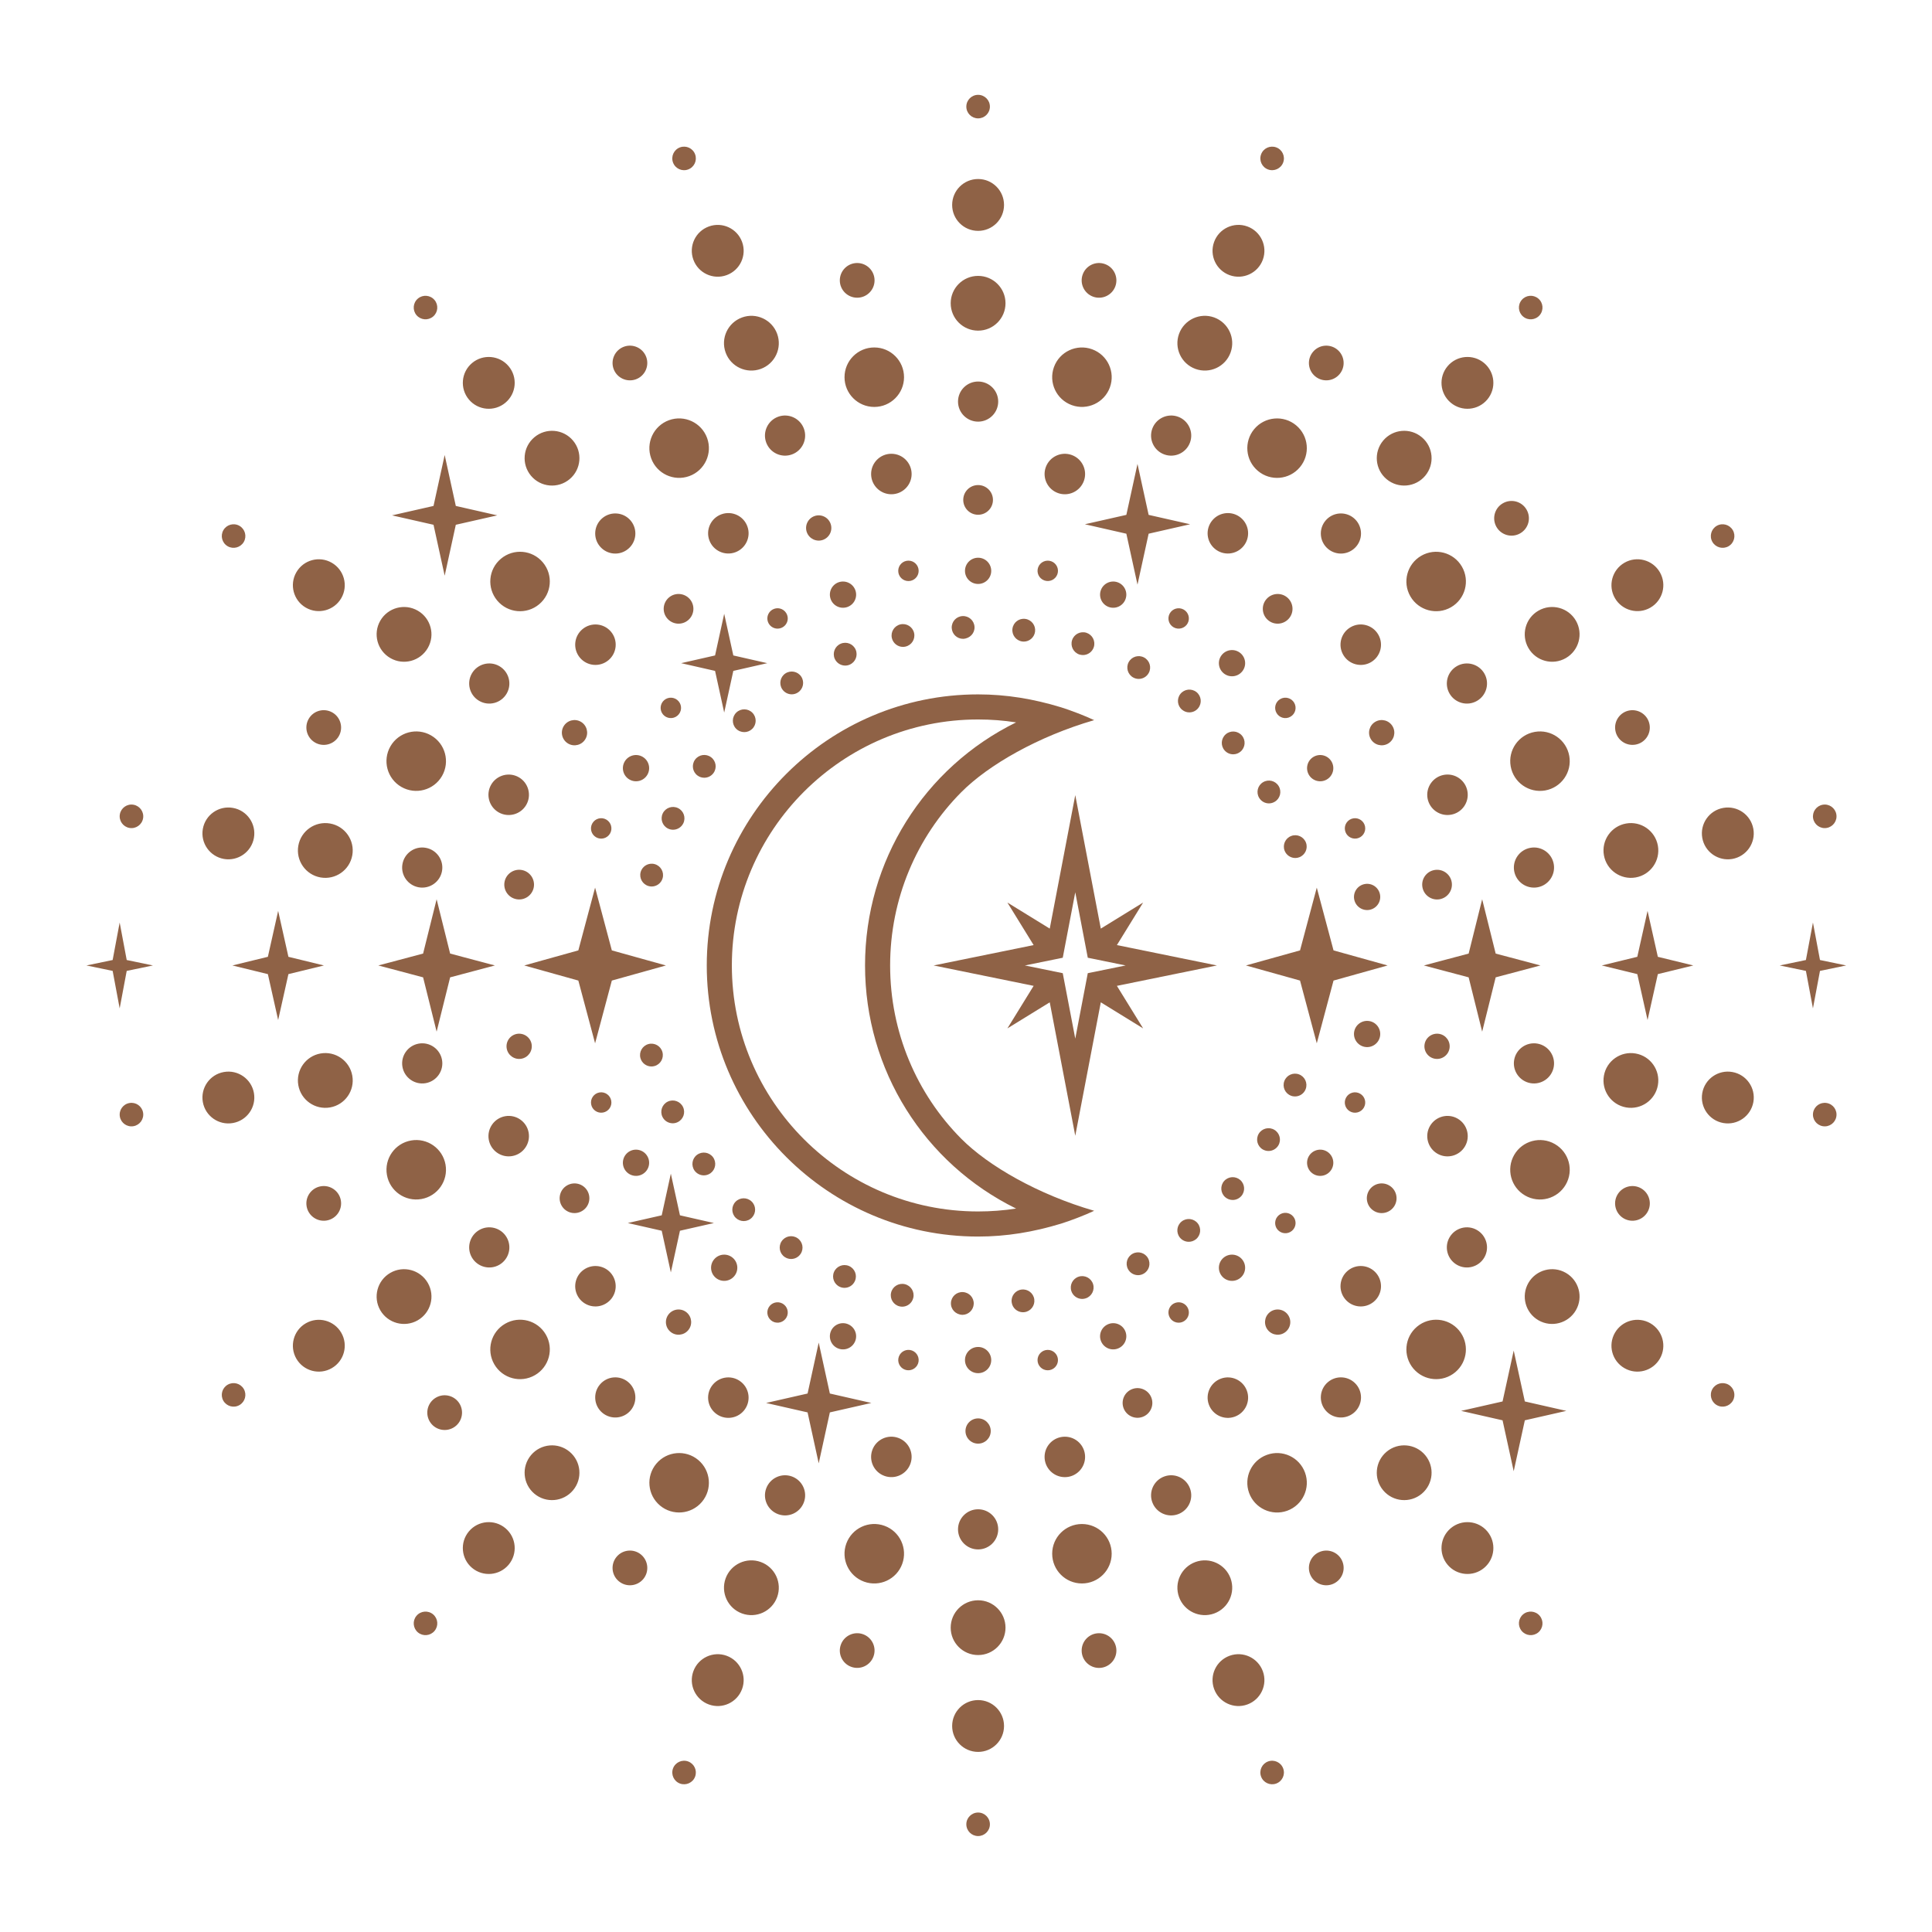 <svg xmlns="http://www.w3.org/2000/svg" xmlns:xlink="http://www.w3.org/1999/xlink" width="800" viewBox="0 0 600 600" height="800" preserveAspectRatio="xMidYMid meet"><defs><clipPath id="215fa50b3a"><path d="M 26.719 29.453 L 573.469 29.453 L 573.469 570.203 L 26.719 570.203 Z M 26.719 29.453 " clip-rule="nonzero"></path></clipPath></defs><g clip-path="url(#215fa50b3a)"><path fill="#8f6246" d="M 34.984 298.141 L 26.844 299.832 L 34.984 301.52 L 37.164 313.168 L 39.352 301.52 L 47.492 299.832 L 39.352 298.141 L 37.164 286.5 Z M 83.191 297.145 L 72.172 299.832 L 83.191 302.523 L 86.383 316.781 L 89.57 302.523 L 100.598 299.832 L 89.57 297.145 L 86.383 282.883 Z M 131.398 296.141 L 117.492 299.832 L 131.398 303.523 L 135.598 320.391 L 139.793 303.523 L 153.695 299.832 L 139.793 296.141 L 135.598 279.273 Z M 179.609 295.152 L 162.812 299.832 L 179.609 304.523 L 184.812 324.008 L 190.012 304.523 L 206.809 299.832 L 190.012 295.152 L 184.812 275.656 Z M 563.027 286.5 L 560.84 298.141 L 552.707 299.832 L 560.84 301.52 L 563.027 313.168 L 565.211 301.52 L 573.348 299.832 L 565.211 298.141 Z M 511.664 282.883 L 508.477 297.145 L 497.449 299.832 L 508.477 302.523 L 511.664 316.781 L 514.855 302.523 L 525.875 299.832 L 514.855 297.145 Z M 460.301 279.273 L 456.102 296.141 L 442.191 299.832 L 456.102 303.523 L 460.301 320.391 L 464.496 303.523 L 478.398 299.832 L 464.496 296.141 Z M 408.938 275.656 L 403.738 295.152 L 386.938 299.832 L 403.738 304.523 L 408.938 324.008 L 414.141 304.523 L 430.93 299.832 L 414.141 295.152 Z M 299.098 198.395 C 301.211 198.312 302.727 196.652 302.648 194.719 C 302.559 192.754 300.91 191.242 298.953 191.328 C 296.996 191.41 295.484 193.059 295.566 195.02 C 295.652 196.914 297.215 198.395 299.098 198.395 Z M 317.945 199.254 C 319.688 199.254 321.207 197.961 321.445 196.176 C 321.707 194.25 320.352 192.465 318.414 192.203 C 316.473 191.93 314.688 193.297 314.426 195.238 C 314.164 197.164 315.523 198.949 317.465 199.219 C 317.629 199.238 317.785 199.254 317.945 199.254 Z M 280.418 200.898 C 280.68 200.898 280.945 200.867 281.207 200.805 C 283.113 200.379 284.309 198.488 283.879 196.574 C 283.445 194.664 281.551 193.477 279.645 193.902 C 277.738 194.344 276.539 196.227 276.973 198.148 C 277.348 199.781 278.809 200.898 280.418 200.898 Z M 336.316 203.434 C 337.812 203.434 339.195 202.48 339.684 200.992 C 340.293 199.125 339.27 197.137 337.418 196.52 C 335.555 195.926 333.559 196.934 332.949 198.793 C 332.34 200.66 333.359 202.648 335.219 203.266 C 335.586 203.367 335.957 203.434 336.316 203.434 Z M 262.488 206.703 C 262.945 206.703 263.426 206.613 263.875 206.414 C 265.676 205.648 266.508 203.566 265.738 201.766 C 264.977 199.969 262.895 199.137 261.094 199.91 C 259.293 200.668 258.457 202.754 259.219 204.559 C 259.805 205.891 261.109 206.703 262.488 206.703 Z M 353.641 210.844 C 354.898 210.844 356.113 210.176 356.758 208.984 C 357.691 207.27 357.043 205.121 355.32 204.195 C 353.598 203.266 351.453 203.902 350.523 205.629 C 349.598 207.34 350.234 209.488 351.953 210.414 C 352.492 210.707 353.066 210.844 353.641 210.844 Z M 245.879 215.629 C 246.551 215.629 247.234 215.441 247.828 215.035 C 249.461 213.961 249.91 211.773 248.836 210.133 C 247.758 208.508 245.566 208.062 243.926 209.133 C 242.293 210.207 241.844 212.406 242.926 214.043 C 243.609 215.066 244.734 215.629 245.879 215.629 Z M 369.355 221.238 C 370.395 221.238 371.434 220.781 372.121 219.902 C 373.348 218.379 373.102 216.16 371.574 214.93 C 370.039 213.723 367.816 213.961 366.59 215.496 C 365.375 217.016 365.621 219.246 367.156 220.453 C 367.805 220.988 368.574 221.238 369.355 221.238 Z M 231.141 227.367 C 232.016 227.367 232.898 227.043 233.582 226.387 C 235 225.043 235.051 222.793 233.695 221.383 C 232.348 219.977 230.105 219.922 228.691 221.27 C 227.277 222.625 227.219 224.855 228.57 226.273 C 229.266 227.004 230.207 227.367 231.141 227.367 Z M 382.984 234.258 C 383.809 234.258 384.641 233.965 385.305 233.383 C 386.781 232.102 386.938 229.859 385.652 228.391 C 384.359 226.918 382.117 226.762 380.648 228.055 C 379.18 229.348 379.023 231.578 380.316 233.047 C 381.02 233.852 381.992 234.258 382.984 234.258 Z M 218.711 241.535 C 219.801 241.535 220.887 241.035 221.578 240.074 C 222.727 238.5 222.383 236.293 220.801 235.145 C 219.223 233.984 217.004 234.332 215.855 235.914 C 214.703 237.492 215.047 239.711 216.629 240.855 C 217.258 241.316 217.988 241.535 218.711 241.535 Z M 394.07 249.5 C 394.699 249.5 395.32 249.332 395.891 248.988 C 397.574 247.988 398.113 245.809 397.113 244.141 C 396.105 242.453 393.93 241.91 392.25 242.922 C 390.574 243.922 390.027 246.09 391.035 247.77 C 391.695 248.875 392.867 249.5 394.07 249.5 Z M 209.02 257.684 C 210.328 257.684 211.598 256.941 212.207 255.691 C 213.059 253.922 212.324 251.805 210.566 250.961 C 208.801 250.105 206.684 250.844 205.832 252.594 C 204.977 254.355 205.711 256.484 207.477 257.328 C 207.973 257.57 208.504 257.684 209.02 257.684 Z M 402.266 266.461 C 402.676 266.461 403.102 266.387 403.5 266.23 C 405.336 265.543 406.266 263.5 405.578 261.688 C 404.887 259.852 402.84 258.926 401.02 259.613 C 399.188 260.289 398.25 262.332 398.938 264.168 C 399.477 265.574 400.824 266.461 402.266 266.461 Z M 202.375 275.312 C 203.934 275.312 205.359 274.281 205.789 272.715 C 206.312 270.828 205.203 268.879 203.316 268.359 C 201.434 267.836 199.484 268.941 198.961 270.828 C 198.445 272.707 199.547 274.656 201.434 275.176 C 201.754 275.27 202.059 275.312 202.375 275.312 Z M 202.312 331.203 C 202.625 331.203 202.934 331.16 203.246 331.074 C 205.129 330.566 206.238 328.617 205.723 326.727 C 205.207 324.84 203.262 323.734 201.375 324.246 C 199.492 324.766 198.375 326.707 198.895 328.605 C 199.328 330.168 200.75 331.203 202.312 331.203 Z M 402.18 340.512 C 403.609 340.512 404.957 339.645 405.492 338.227 C 406.18 336.391 405.258 334.348 403.422 333.66 C 401.594 332.973 399.555 333.891 398.863 335.727 C 398.168 337.551 399.098 339.594 400.926 340.281 C 401.332 340.449 401.758 340.512 402.18 340.512 Z M 208.922 348.848 C 209.426 348.848 209.953 348.738 210.449 348.496 C 212.215 347.652 212.961 345.535 212.109 343.773 C 211.258 342.012 209.141 341.273 207.383 342.113 C 205.617 342.969 204.879 345.078 205.723 346.84 C 206.332 348.109 207.602 348.848 208.922 348.848 Z M 393.945 357.449 C 395.145 357.449 396.328 356.836 396.996 355.73 C 398 354.062 397.453 351.887 395.777 350.883 C 394.105 349.871 391.926 350.414 390.918 352.082 C 389.906 353.762 390.445 355.93 392.125 356.949 C 392.699 357.285 393.324 357.449 393.945 357.449 Z M 218.586 365.02 C 219.305 365.02 220.031 364.801 220.66 364.352 C 222.242 363.195 222.594 360.984 221.449 359.398 C 220.297 357.828 218.078 357.473 216.496 358.621 C 214.91 359.766 214.566 361.977 215.715 363.57 C 216.41 364.508 217.484 365.02 218.586 365.02 Z M 382.832 372.664 C 383.816 372.664 384.789 372.242 385.496 371.453 C 386.781 369.984 386.641 367.75 385.168 366.457 C 383.695 365.176 381.461 365.312 380.16 366.781 C 378.879 368.25 379.023 370.492 380.492 371.785 C 381.164 372.371 381.996 372.664 382.832 372.664 Z M 230.965 379.219 C 231.902 379.219 232.828 378.852 233.523 378.133 C 234.879 376.715 234.836 374.477 233.418 373.129 C 232.012 371.777 229.773 371.816 228.414 373.227 C 227.059 374.645 227.105 376.883 228.52 378.238 C 229.203 378.883 230.09 379.219 230.965 379.219 Z M 369.176 385.648 C 369.949 385.648 370.73 385.398 371.391 384.879 C 372.918 383.66 373.168 381.438 371.953 379.906 C 370.738 378.383 368.504 378.125 366.973 379.344 C 365.441 380.562 365.188 382.781 366.406 384.316 C 367.109 385.191 368.133 385.648 369.176 385.648 Z M 245.688 390.988 C 246.828 390.988 247.953 390.438 248.641 389.402 C 249.719 387.777 249.277 385.586 247.641 384.504 C 246.016 383.418 243.812 383.867 242.738 385.492 C 241.652 387.121 242.102 389.32 243.727 390.395 C 244.328 390.801 245.012 390.988 245.688 390.988 Z M 353.438 396.016 C 354 396.016 354.574 395.879 355.105 395.586 C 356.828 394.668 357.48 392.52 356.551 390.789 C 355.633 389.07 353.477 388.426 351.758 389.352 C 350.035 390.277 349.387 392.418 350.312 394.145 C 350.949 395.336 352.176 396.016 353.438 396.016 Z M 262.262 399.953 C 263.633 399.953 264.938 399.152 265.512 397.805 C 266.297 396.016 265.461 393.941 263.668 393.168 C 261.867 392.395 259.785 393.219 259.012 395.012 C 258.234 396.805 259.062 398.891 260.863 399.66 C 261.316 399.859 261.793 399.953 262.262 399.953 Z M 336.082 403.395 C 336.445 403.395 336.809 403.332 337.168 403.219 C 339.031 402.625 340.051 400.621 339.457 398.766 C 338.855 396.898 336.855 395.879 334.992 396.484 C 333.137 397.086 332.113 399.066 332.711 400.934 C 333.191 402.434 334.59 403.395 336.082 403.395 Z M 280.184 405.805 C 281.801 405.805 283.258 404.688 283.633 403.039 C 284.074 401.141 282.879 399.246 280.973 398.805 C 279.07 398.371 277.168 399.559 276.73 401.465 C 276.297 403.375 277.488 405.273 279.391 405.707 C 279.664 405.762 279.926 405.805 280.184 405.805 Z M 317.695 407.531 C 317.844 407.531 318.004 407.512 318.16 407.5 C 320.102 407.242 321.461 405.457 321.207 403.527 C 320.953 401.59 319.172 400.227 317.23 400.488 C 315.289 400.734 313.922 402.52 314.188 404.457 C 314.418 406.23 315.941 407.531 317.695 407.531 Z M 298.859 408.336 C 300.746 408.336 302.309 406.855 302.402 404.949 C 302.488 402.996 300.977 401.352 299.023 401.27 C 297.066 401.164 295.41 402.676 295.32 404.625 C 295.23 406.586 296.742 408.242 298.859 408.336 Z M 208.336 364.488 L 205.504 377.426 L 194.965 379.824 L 205.504 382.219 L 208.336 395.16 L 211.164 382.219 L 221.711 379.824 L 211.164 377.426 Z M 224.906 190.617 L 222.07 203.555 L 211.531 205.953 L 222.07 208.352 L 224.906 221.289 L 227.738 208.352 L 238.281 205.953 L 227.738 203.555 Z M 470.094 419.426 L 466.633 435.234 L 453.754 438.16 L 466.633 441.09 L 470.094 456.906 L 473.551 441.09 L 486.438 438.16 L 473.551 435.234 Z M 254.258 416.957 L 250.801 432.77 L 237.918 435.703 L 250.801 438.633 L 254.258 454.445 L 257.719 438.633 L 270.602 435.703 L 257.719 432.77 Z M 353.258 144.07 L 349.797 159.898 L 336.918 162.812 L 349.797 165.746 L 353.258 181.562 L 356.719 165.746 L 369.602 162.812 L 356.719 159.898 Z M 138.098 141.309 L 134.633 157.125 L 121.754 160.051 L 134.633 162.973 L 138.098 178.789 L 141.555 162.973 L 154.434 160.051 L 141.555 157.125 Z M 349.543 186.062 C 350.316 183.945 349.223 181.609 347.105 180.84 C 344.996 180.082 342.656 181.164 341.883 183.277 C 341.117 185.395 342.203 187.73 344.32 188.5 C 346.438 189.273 348.777 188.18 349.543 186.062 Z M 369.574 137.41 C 370.754 134.176 369.086 130.594 365.852 129.414 C 362.609 128.246 359.031 129.914 357.848 133.145 C 356.672 136.379 358.34 139.953 361.582 141.129 C 364.816 142.309 368.395 140.641 369.574 137.41 Z M 382.164 109.492 C 383.773 105.07 381.492 100.203 377.078 98.586 C 372.656 96.992 367.773 99.266 366.164 103.672 C 364.559 108.086 366.836 112.961 371.254 114.57 C 375.676 116.172 380.555 113.914 382.164 109.492 Z M 392.188 80.645 C 393.711 76.465 391.555 71.848 387.371 70.324 C 383.191 68.812 378.566 70.961 377.051 75.141 C 375.527 79.32 377.684 83.93 381.859 85.449 C 386.047 86.973 390.664 84.816 392.188 80.645 Z M 398.508 50.453 C 399.203 48.555 398.227 46.453 396.328 45.762 C 394.426 45.074 392.324 46.043 391.637 47.953 C 390.941 49.848 391.922 51.945 393.824 52.633 C 395.719 53.32 397.824 52.34 398.508 50.453 Z M 385.734 208.57 C 387.184 206.848 386.961 204.285 385.234 202.836 C 383.508 201.391 380.934 201.617 379.488 203.34 C 378.043 205.059 378.27 207.621 379.988 209.07 C 381.715 210.52 384.285 210.293 385.734 208.57 Z M 400.324 192.039 C 401.961 190.09 401.707 187.18 399.754 185.539 C 397.801 183.906 394.891 184.168 393.254 186.117 C 391.621 188.066 391.871 190.973 393.824 192.609 C 395.773 194.25 398.684 193.988 400.324 192.039 Z M 421.215 169.684 C 423.43 167.059 423.082 163.129 420.449 160.91 C 417.809 158.699 413.871 159.043 411.656 161.68 C 409.441 164.32 409.781 168.246 412.422 170.457 C 415.062 172.68 419 172.324 421.215 169.684 Z M 442.602 147.762 C 445.621 144.164 445.152 138.797 441.551 135.785 C 437.957 132.762 432.586 133.23 429.562 136.824 C 426.543 140.422 427.012 145.793 430.609 148.805 C 434.211 151.828 439.582 151.359 442.602 147.762 Z M 461.895 124.074 C 464.754 120.664 464.312 115.602 460.902 112.734 C 457.5 109.887 452.414 110.324 449.555 113.734 C 446.695 117.133 447.141 122.211 450.547 125.066 C 453.957 127.922 459.035 127.484 461.895 124.074 Z M 478.176 97.867 C 479.477 96.316 479.277 94.012 477.73 92.719 C 476.176 91.414 473.871 91.613 472.574 93.168 C 471.273 94.707 471.469 97.012 473.02 98.312 C 474.57 99.617 476.879 99.41 478.176 97.867 Z M 328.371 178.367 C 328.973 176.723 328.121 174.898 326.477 174.305 C 324.832 173.711 323.008 174.555 322.406 176.203 C 321.812 177.836 322.656 179.66 324.309 180.254 C 325.949 180.852 327.77 180.008 328.371 178.367 Z M 336.609 149.355 C 337.793 146.105 336.109 142.496 332.848 141.309 C 329.582 140.117 325.977 141.809 324.785 145.062 C 323.598 148.324 325.281 151.934 328.547 153.121 C 331.812 154.309 335.418 152.617 336.609 149.355 Z M 344.688 120.305 C 346.438 115.508 343.961 110.211 339.164 108.469 C 334.371 106.727 329.066 109.191 327.32 113.984 C 325.574 118.777 328.047 124.074 332.848 125.816 C 337.645 127.559 342.945 125.086 344.688 120.305 Z M 346.383 88.914 C 347.398 86.121 345.953 83.02 343.156 82.008 C 340.355 80.988 337.262 82.43 336.246 85.23 C 335.227 88.023 336.668 91.113 339.469 92.137 C 342.266 93.156 345.363 91.707 346.383 88.914 Z M 368.477 194.102 C 369.598 192.754 369.422 190.766 368.086 189.641 C 366.742 188.516 364.738 188.691 363.609 190.023 C 362.488 191.367 362.66 193.371 364 194.488 C 365.34 195.613 367.348 195.434 368.477 194.102 Z M 386.141 169.652 C 388.375 166.996 388.027 163.035 385.367 160.805 C 382.707 158.582 378.742 158.926 376.508 161.586 C 374.27 164.246 374.617 168.203 377.281 170.438 C 379.941 172.668 383.906 172.312 386.141 169.652 Z M 403.684 145.113 C 406.965 141.203 406.457 135.375 402.543 132.102 C 398.637 128.828 392.805 129.34 389.527 133.238 C 386.246 137.148 386.754 142.977 390.664 146.25 C 394.578 149.535 400.406 149.02 403.684 145.113 Z M 416.016 116.195 C 417.934 113.922 417.633 110.523 415.355 108.605 C 413.074 106.699 409.668 106.988 407.762 109.273 C 405.844 111.555 406.141 114.953 408.422 116.859 C 410.703 118.77 414.105 118.477 416.016 116.195 Z M 412.035 242.086 C 413.988 240.961 414.652 238.469 413.527 236.52 C 412.402 234.57 409.906 233.902 407.953 235.031 C 406.008 236.156 405.344 238.648 406.465 240.598 C 407.594 242.547 410.082 243.211 412.035 242.086 Z M 431.062 230.934 C 432.934 229.848 433.578 227.461 432.496 225.586 C 431.414 223.707 429.016 223.062 427.137 224.145 C 425.258 225.23 424.617 227.629 425.699 229.496 C 426.781 231.379 429.184 232.016 431.062 230.934 Z M 458.684 217.672 C 461.672 215.953 462.695 212.137 460.973 209.152 C 459.25 206.184 455.43 205.152 452.449 206.871 C 449.461 208.602 448.441 212.406 450.164 215.391 C 451.891 218.371 455.699 219.391 458.684 217.672 Z M 486.289 204.371 C 490.363 202.023 491.758 196.82 489.41 192.754 C 487.055 188.691 481.855 187.297 477.777 189.648 C 473.707 191.984 472.316 197.195 474.664 201.25 C 477.012 205.328 482.219 206.727 486.289 204.371 Z M 512.535 188.711 C 516.387 186.492 517.707 181.562 515.48 177.711 C 513.262 173.863 508.328 172.539 504.48 174.77 C 500.629 176.992 499.305 181.914 501.531 185.762 C 503.754 189.605 508.68 190.934 512.535 188.711 Z M 536.809 169.645 C 538.555 168.633 539.156 166.391 538.141 164.648 C 537.129 162.898 534.895 162.293 533.145 163.305 C 531.391 164.32 530.797 166.559 531.805 168.301 C 532.816 170.051 535.055 170.645 536.809 169.645 Z M 425.277 282.566 C 427.496 282.172 428.973 280.066 428.582 277.844 C 428.191 275.625 426.082 274.145 423.859 274.543 C 421.645 274.938 420.16 277.043 420.551 279.262 C 420.945 281.473 423.062 282.953 425.277 282.566 Z M 447.086 279.273 C 449.598 278.824 451.277 276.438 450.836 273.926 C 450.395 271.414 448 269.746 445.484 270.191 C 442.977 270.629 441.301 273.02 441.746 275.531 C 442.191 278.035 444.578 279.711 447.086 279.273 Z M 477.473 275.562 C 480.863 274.969 483.125 271.727 482.531 268.348 C 481.934 264.949 478.699 262.688 475.309 263.293 C 471.91 263.887 469.645 267.117 470.238 270.508 C 470.84 273.895 474.078 276.156 477.473 275.562 Z M 507.969 272.5 C 512.598 271.684 515.684 267.273 514.871 262.645 C 514.051 258.016 509.637 254.93 505.012 255.746 C 500.383 256.559 497.289 260.977 498.109 265.598 C 498.922 270.227 503.336 273.312 507.969 272.5 Z M 537.988 266.754 C 542.371 265.973 545.297 261.801 544.52 257.422 C 543.746 253.043 539.574 250.125 535.191 250.898 C 530.809 251.668 527.887 255.84 528.656 260.219 C 529.43 264.594 533.602 267.516 537.988 266.754 Z M 567.32 257.121 C 569.316 256.766 570.645 254.867 570.289 252.879 C 569.938 250.898 568.047 249.562 566.055 249.918 C 564.066 250.27 562.734 252.168 563.082 254.148 C 563.434 256.141 565.332 257.477 567.32 257.121 Z M 400.766 222.582 C 402.289 221.715 402.805 219.777 401.93 218.254 C 401.055 216.742 399.113 216.223 397.594 217.098 C 396.078 217.977 395.559 219.91 396.438 221.426 C 397.309 222.945 399.25 223.469 400.766 222.582 Z M 425.742 205.664 C 428.75 203.922 429.777 200.082 428.039 197.082 C 426.309 194.07 422.457 193.035 419.449 194.777 C 416.445 196.508 415.41 200.355 417.152 203.359 C 418.887 206.359 422.727 207.391 425.742 205.664 Z M 450.625 188.586 C 455.051 186.031 456.566 180.391 454.012 175.973 C 451.461 171.562 445.812 170.051 441.391 172.594 C 436.965 175.148 435.453 180.785 438.004 185.207 C 440.559 189.621 446.211 191.129 450.625 188.586 Z M 472.117 165.629 C 474.703 164.141 475.582 160.844 474.09 158.27 C 472.605 155.691 469.309 154.809 466.723 156.301 C 464.145 157.781 463.266 161.074 464.75 163.66 C 466.238 166.234 469.539 167.121 472.117 165.629 Z M 421.359 260.395 C 423.09 260.09 424.238 258.445 423.938 256.723 C 423.637 254.992 421.984 253.848 420.266 254.148 C 418.539 254.453 417.383 256.098 417.695 257.82 C 417.992 259.539 419.641 260.695 421.359 260.395 Z M 450.625 253.012 C 454.047 252.418 456.328 249.156 455.723 245.734 C 455.125 242.316 451.863 240.031 448.441 240.637 C 445.023 241.242 442.734 244.504 443.336 247.926 C 443.945 251.336 447.203 253.617 450.625 253.012 Z M 479.859 245.484 C 484.887 244.59 488.238 239.805 487.355 234.781 C 486.465 229.754 481.68 226.41 476.652 227.293 C 471.621 228.18 468.266 232.965 469.156 237.988 C 470.043 243.004 474.832 246.363 479.859 245.484 Z M 507.914 231.246 C 510.844 230.734 512.801 227.941 512.281 225.012 C 511.773 222.082 508.969 220.125 506.039 220.633 C 503.102 221.156 501.145 223.949 501.668 226.879 C 502.18 229.805 504.98 231.766 507.914 231.246 Z M 423.859 325.125 C 426.078 325.52 428.191 324.039 428.582 321.828 C 428.973 319.609 427.496 317.492 425.277 317.105 C 423.062 316.719 420.945 318.191 420.551 320.402 C 420.16 322.621 421.645 324.734 423.859 325.125 Z M 445.605 328.801 C 447.742 329.18 449.777 327.75 450.152 325.621 C 450.527 323.484 449.102 321.453 446.973 321.078 C 444.84 320.711 442.801 322.129 442.426 324.258 C 442.047 326.395 443.473 328.426 445.605 328.801 Z M 475.309 336.383 C 478.699 336.977 481.934 334.715 482.531 331.324 C 483.125 327.938 480.863 324.707 477.473 324.102 C 474.078 323.508 470.84 325.77 470.238 329.16 C 469.645 332.547 471.91 335.777 475.309 336.383 Z M 505.012 343.922 C 509.637 344.73 514.059 341.648 514.871 337.02 C 515.684 332.398 512.598 327.988 507.969 327.176 C 503.336 326.352 498.922 329.438 498.109 334.066 C 497.289 338.695 500.383 343.105 505.012 343.922 Z M 535.191 348.766 C 539.574 349.539 543.746 346.621 544.527 342.25 C 545.297 337.863 542.371 333.691 537.988 332.922 C 533.602 332.148 529.426 335.078 528.656 339.445 C 527.887 343.824 530.809 347.996 535.191 348.766 Z M 566.055 349.746 C 568.047 350.102 569.938 348.766 570.289 346.785 C 570.645 344.793 569.316 342.898 567.32 342.555 C 565.332 342.199 563.434 343.523 563.082 345.512 C 562.734 347.504 564.062 349.391 566.055 349.746 Z M 407.953 364.637 C 409.906 365.758 412.402 365.102 413.527 363.145 C 414.652 361.195 413.988 358.711 412.035 357.574 C 410.082 356.461 407.594 357.129 406.465 359.078 C 405.344 361.016 406.008 363.52 407.953 364.637 Z M 426.789 376.121 C 428.992 377.395 431.816 376.633 433.098 374.434 C 434.367 372.223 433.613 369.406 431.402 368.137 C 429.199 366.863 426.375 367.617 425.102 369.816 C 423.828 372.023 424.578 374.852 426.789 376.121 Z M 452.449 392.793 C 455.43 394.512 459.25 393.488 460.973 390.512 C 462.695 387.527 461.664 383.723 458.684 381.992 C 455.699 380.27 451.891 381.293 450.164 384.273 C 448.441 387.258 449.461 391.07 452.449 392.793 Z M 477.777 410.027 C 481.855 412.371 487.055 410.973 489.41 406.906 C 491.758 402.84 490.363 397.641 486.289 395.297 C 482.227 392.949 477.012 394.348 474.664 398.41 C 472.316 402.477 473.707 407.68 477.777 410.027 Z M 504.48 424.891 C 508.328 427.121 513.262 425.797 515.48 421.953 C 517.707 418.105 516.387 413.184 512.535 410.953 C 508.68 408.734 503.754 410.055 501.531 413.902 C 499.305 417.75 500.625 422.672 504.48 424.891 Z M 533.145 436.359 C 534.895 437.371 537.129 436.762 538.141 435.023 C 539.156 433.273 538.555 431.043 536.809 430.031 C 535.055 429.02 532.816 429.613 531.805 431.367 C 530.797 433.117 531.391 435.348 533.145 436.359 Z M 419.227 345.141 C 420.746 346.016 422.68 345.492 423.562 343.98 C 424.434 342.461 423.918 340.523 422.398 339.656 C 420.879 338.777 418.938 339.293 418.066 340.812 C 417.191 342.324 417.707 344.262 419.227 345.141 Z M 446.391 358.285 C 449.395 360.016 453.246 358.984 454.977 355.984 C 456.715 352.98 455.688 349.133 452.676 347.398 C 449.672 345.66 445.828 346.691 444.086 349.695 C 442.352 352.695 443.383 356.543 446.391 358.285 Z M 473.633 371.277 C 478.051 373.828 483.707 372.316 486.258 367.898 C 488.809 363.477 487.297 357.836 482.871 355.293 C 478.453 352.738 472.801 354.25 470.25 358.66 C 467.699 363.082 469.211 368.734 473.633 371.277 Z M 504.277 378.395 C 506.855 379.875 510.152 379 511.648 376.414 C 513.133 373.84 512.25 370.547 509.672 369.055 C 507.094 367.574 503.797 368.449 502.301 371.035 C 500.816 373.609 501.699 376.902 504.277 378.395 Z M 379.488 396.336 C 380.934 398.059 383.508 398.277 385.234 396.836 C 386.961 395.391 387.18 392.82 385.734 391.094 C 384.285 389.371 381.715 389.145 379.988 390.594 C 378.27 392.039 378.043 394.605 379.488 396.336 Z M 393.785 413.109 C 395.18 414.77 397.652 414.988 399.309 413.59 C 400.973 412.203 401.188 409.734 399.789 408.074 C 398.402 406.418 395.93 406.199 394.266 407.586 C 392.609 408.98 392.391 411.453 393.785 413.109 Z M 411.656 437.996 C 413.871 440.633 417.809 440.965 420.449 438.758 C 423.082 436.547 423.43 432.617 421.215 429.98 C 419 427.34 415.062 426.996 412.422 429.207 C 409.781 431.418 409.441 435.359 411.656 437.996 Z M 429.562 462.836 C 432.578 466.434 437.957 466.902 441.551 463.891 C 445.152 460.867 445.621 455.508 442.602 451.902 C 439.582 448.305 434.211 447.836 430.609 450.859 C 427.012 453.883 426.535 459.242 429.562 462.836 Z M 449.555 485.941 C 452.414 489.34 457.5 489.785 460.902 486.93 C 464.312 484.074 464.754 478.996 461.902 475.586 C 459.035 472.18 453.957 471.742 450.547 474.598 C 447.141 477.457 446.695 482.531 449.555 485.941 Z M 472.574 506.5 C 473.871 508.051 476.176 508.25 477.73 506.957 C 479.277 505.652 479.477 503.352 478.176 501.809 C 476.879 500.254 474.57 500.055 473.02 501.348 C 471.469 502.652 471.27 504.953 472.574 506.5 Z M 341.883 416.383 C 342.656 418.5 344.996 419.594 347.105 418.82 C 349.223 418.055 350.316 415.715 349.543 413.598 C 348.777 411.484 346.438 410.398 344.32 411.172 C 342.203 411.945 341.113 414.277 341.883 416.383 Z M 348.922 437.277 C 349.797 439.664 352.441 440.902 354.836 440.027 C 357.227 439.164 358.465 436.516 357.594 434.117 C 356.723 431.73 354.074 430.5 351.68 431.367 C 349.281 432.238 348.051 434.887 348.922 437.277 Z M 357.848 466.52 C 359.031 469.762 362.609 471.43 365.852 470.25 C 369.086 469.07 370.754 465.496 369.574 462.266 C 368.395 459.023 364.816 457.355 361.582 458.531 C 358.34 459.711 356.672 463.289 357.848 466.52 Z M 366.164 495.992 C 367.773 500.41 372.656 502.684 377.078 501.078 C 381.492 499.473 383.773 494.594 382.164 490.172 C 380.555 485.762 375.676 483.492 371.254 485.094 C 366.836 486.703 364.559 491.578 366.164 495.992 Z M 377.051 524.523 C 378.574 528.703 383.191 530.863 387.375 529.34 C 391.555 527.816 393.711 523.199 392.188 519.027 C 390.664 514.848 386.047 512.691 381.859 514.211 C 377.684 515.734 375.527 520.352 377.051 524.523 Z M 391.637 551.723 C 392.324 553.617 394.426 554.59 396.328 553.902 C 398.227 553.211 399.203 551.117 398.508 549.219 C 397.824 547.324 395.719 546.344 393.824 547.031 C 391.922 547.727 390.941 549.812 391.637 551.723 Z M 396.746 381.867 C 397.883 383.199 399.883 383.379 401.223 382.25 C 402.559 381.125 402.738 379.125 401.613 377.789 C 400.484 376.445 398.484 376.277 397.145 377.395 C 395.801 378.52 395.625 380.523 396.746 381.867 Z M 417.777 403.488 C 420.008 406.145 423.977 406.492 426.641 404.258 C 429.297 402.027 429.648 398.078 427.41 395.406 C 425.18 392.758 421.215 392.406 418.555 394.637 C 415.895 396.867 415.543 400.828 417.777 403.488 Z M 438.926 425.016 C 442.211 428.914 448.035 429.426 451.949 426.152 C 455.863 422.867 456.363 417.051 453.09 413.141 C 449.809 409.242 443.977 408.734 440.07 412.008 C 436.156 415.281 435.648 421.105 438.926 425.016 Z M 363.059 408.691 C 363.656 410.336 365.477 411.184 367.129 410.59 C 368.777 409.984 369.621 408.168 369.023 406.523 C 368.422 404.875 366.605 404.027 364.957 404.625 C 363.305 405.219 362.457 407.043 363.059 408.691 Z M 375.414 436.191 C 376.602 439.457 380.215 441.145 383.473 439.957 C 386.742 438.766 388.422 435.16 387.234 431.898 C 386.047 428.645 382.438 426.953 379.18 428.141 C 375.91 429.332 374.23 432.938 375.414 436.191 Z M 387.918 463.648 C 389.668 468.438 394.969 470.906 399.77 469.168 C 404.566 467.414 407.031 462.129 405.289 457.336 C 403.543 452.539 398.242 450.066 393.445 451.82 C 388.648 453.559 386.18 458.855 387.918 463.648 Z M 406.816 488.777 C 407.832 491.57 410.934 493.02 413.73 492 C 416.535 490.973 417.973 487.879 416.957 485.086 C 415.941 482.289 412.848 480.852 410.043 481.875 C 407.242 482.883 405.801 485.98 406.816 488.777 Z M 299.684 422.387 C 299.684 424.641 301.504 426.453 303.762 426.453 C 306.012 426.453 307.832 424.641 307.836 422.387 C 307.832 420.137 306.012 418.312 303.762 418.312 C 301.504 418.312 299.684 420.137 299.684 422.387 Z M 299.836 444.418 C 299.836 446.586 301.594 448.336 303.762 448.336 C 305.922 448.336 307.684 446.586 307.684 444.418 C 307.684 442.258 305.922 440.496 303.762 440.496 C 301.594 440.496 299.836 442.258 299.836 444.418 Z M 297.52 474.949 C 297.52 478.391 300.316 481.188 303.762 481.188 C 307.203 481.188 310 478.391 310 474.949 C 310 471.512 307.203 468.719 303.762 468.719 C 300.312 468.719 297.52 471.512 297.52 474.949 Z M 295.246 505.484 C 295.242 510.18 299.059 513.992 303.762 513.992 C 308.457 513.992 312.27 510.18 312.27 505.484 C 312.27 500.785 308.457 496.98 303.762 496.98 C 299.059 496.98 295.246 500.785 295.246 505.484 Z M 295.699 536.023 C 295.699 540.461 299.309 544.07 303.762 544.07 C 308.211 544.07 311.812 540.461 311.812 536.023 C 311.812 531.578 308.211 527.973 303.762 527.973 C 299.309 527.973 295.699 531.578 295.699 536.023 Z M 300.102 566.547 C 300.102 568.57 301.738 570.203 303.762 570.203 C 305.777 570.203 307.422 568.57 307.422 566.559 C 307.422 564.535 305.777 562.898 303.762 562.898 C 301.738 562.898 300.102 564.535 300.102 566.547 Z M 257.969 413.598 C 257.203 415.715 258.289 418.055 260.406 418.82 C 262.523 419.594 264.859 418.5 265.633 416.383 C 266.398 414.277 265.312 411.945 263.195 411.172 C 261.078 410.398 258.738 411.484 257.969 413.598 Z M 237.941 462.266 C 236.762 465.496 238.434 469.07 241.672 470.25 C 244.906 471.43 248.488 469.762 249.668 466.52 C 250.848 463.289 249.176 459.711 245.941 458.531 C 242.699 457.355 239.121 459.023 237.941 462.266 Z M 225.352 490.172 C 223.746 494.594 226.023 499.473 230.441 501.078 C 234.859 502.684 239.742 500.41 241.352 495.992 C 242.957 491.578 240.684 486.703 236.262 485.094 C 231.844 483.492 226.961 485.762 225.352 490.172 Z M 215.328 519.027 C 213.805 523.199 215.961 527.816 220.145 529.34 C 224.324 530.863 228.945 528.703 230.465 524.523 C 231.988 520.352 229.832 515.734 225.656 514.211 C 221.477 512.691 216.848 514.848 215.328 519.027 Z M 209.004 549.219 C 208.316 551.117 209.293 553.211 211.191 553.902 C 213.098 554.59 215.195 553.617 215.883 551.723 C 216.574 549.812 215.594 547.727 213.695 547.031 C 211.797 546.344 209.699 547.324 209.004 549.219 Z M 322.215 422.387 C 322.219 424.141 323.641 425.559 325.391 425.559 C 327.137 425.559 328.562 424.141 328.562 422.387 C 328.562 420.637 327.137 419.219 325.391 419.219 C 323.641 419.219 322.219 420.637 322.215 422.387 Z M 324.402 452.453 C 324.402 455.926 327.223 458.738 330.699 458.738 C 334.172 458.738 336.984 455.926 336.984 452.453 C 336.984 448.98 334.172 446.18 330.699 446.18 C 327.223 446.18 324.402 448.98 324.402 452.453 Z M 326.766 482.52 C 326.766 487.617 330.902 491.758 336.004 491.758 C 341.109 491.758 345.242 487.617 345.242 482.52 C 345.242 477.422 341.109 473.297 336.004 473.297 C 330.902 473.297 326.766 477.422 326.766 482.52 Z M 335.918 512.598 C 335.918 515.578 338.332 517.988 341.309 517.988 C 344.289 517.988 346.707 515.566 346.707 512.598 C 346.707 509.613 344.289 507.207 341.309 507.207 C 338.332 507.207 335.918 509.613 335.918 512.598 Z M 279.148 421.305 C 278.547 422.941 279.398 424.766 281.039 425.363 C 282.688 425.965 284.512 425.109 285.109 423.473 C 285.711 421.824 284.859 420.004 283.211 419.406 C 281.562 418.812 279.746 419.656 279.148 421.305 Z M 270.906 450.305 C 269.723 453.57 271.402 457.176 274.668 458.355 C 277.938 459.543 281.543 457.863 282.73 454.602 C 283.922 451.34 282.234 447.73 278.969 446.555 C 275.707 445.367 272.098 447.043 270.906 450.305 Z M 262.832 479.363 C 261.082 484.16 263.555 489.453 268.352 491.203 C 273.145 492.945 278.453 490.477 280.195 485.68 C 281.945 480.895 279.469 475.586 274.676 473.848 C 269.879 472.105 264.574 474.578 262.832 479.363 Z M 261.141 510.754 C 260.117 513.543 261.562 516.641 264.359 517.652 C 267.16 518.676 270.258 517.234 271.273 514.43 C 272.297 511.637 270.852 508.551 268.051 507.531 C 265.254 506.52 262.156 507.957 261.141 510.754 Z M 221.785 391.094 C 220.332 392.82 220.562 395.391 222.285 396.836 C 224.012 398.277 226.578 398.059 228.027 396.324 C 229.473 394.605 229.25 392.039 227.527 390.594 C 225.801 389.145 223.23 389.371 221.785 391.094 Z M 207.723 408.074 C 206.328 409.734 206.547 412.203 208.207 413.59 C 209.867 414.988 212.34 414.77 213.73 413.109 C 215.125 411.453 214.906 408.98 213.246 407.586 C 211.586 406.199 209.121 406.418 207.723 408.074 Z M 186.305 429.98 C 184.09 432.617 184.43 436.547 187.07 438.758 C 189.711 440.965 193.648 440.633 195.863 437.996 C 198.074 435.359 197.734 431.418 195.09 429.207 C 192.453 426.996 188.516 427.34 186.305 429.98 Z M 164.914 451.902 C 161.895 455.508 162.363 460.867 165.965 463.891 C 169.562 466.902 174.934 466.434 177.953 462.836 C 180.977 459.242 180.508 453.883 176.906 450.859 C 173.305 447.836 167.938 448.305 164.914 451.902 Z M 145.621 475.586 C 142.762 478.996 143.203 484.074 146.613 486.93 C 150.02 489.785 155.102 489.34 157.961 485.941 C 160.82 482.531 160.375 477.457 156.965 474.598 C 153.562 471.742 148.48 472.18 145.621 475.586 Z M 129.34 501.809 C 128.043 503.352 128.246 505.652 129.789 506.957 C 131.34 508.25 133.645 508.051 134.945 506.5 C 136.25 504.953 136.047 502.652 134.496 501.348 C 132.945 500.055 130.641 500.254 129.34 501.809 Z M 195.48 357.574 C 193.527 358.711 192.863 361.195 193.988 363.145 C 195.117 365.094 197.609 365.758 199.555 364.637 C 201.508 363.52 202.18 361.016 201.047 359.078 C 199.926 357.129 197.434 356.461 195.48 357.574 Z M 176.113 368.137 C 173.906 369.406 173.148 372.223 174.422 374.434 C 175.695 376.633 178.52 377.395 180.73 376.109 C 182.934 374.84 183.688 372.023 182.414 369.816 C 181.141 367.617 178.32 366.863 176.113 368.137 Z M 148.828 381.992 C 145.844 383.723 144.82 387.527 146.543 390.512 C 148.27 393.488 152.086 394.512 155.07 392.793 C 158.055 391.07 159.078 387.258 157.352 384.273 C 155.629 381.293 151.812 380.27 148.828 381.992 Z M 121.223 395.297 C 117.152 397.641 115.758 402.852 118.105 406.918 C 120.461 410.973 125.66 412.371 129.738 410.027 C 133.809 407.68 135.207 402.477 132.852 398.41 C 130.5 394.348 125.293 392.949 121.223 395.297 Z M 94.984 410.953 C 91.133 413.172 89.812 418.105 92.035 421.953 C 94.258 425.797 99.184 427.121 103.039 424.891 C 106.891 422.672 108.211 417.75 105.988 413.902 C 103.766 410.055 98.84 408.734 94.984 410.953 Z M 70.711 430.031 C 68.961 431.043 68.359 433.273 69.367 435.023 C 70.387 436.762 72.617 437.371 74.371 436.359 C 76.121 435.348 76.719 433.117 75.715 431.367 C 74.699 429.613 72.461 429.02 70.711 430.031 Z M 239.043 405.562 C 237.918 406.906 238.094 408.906 239.441 410.035 C 240.781 411.16 242.777 410.984 243.906 409.637 C 245.031 408.305 244.855 406.301 243.516 405.176 C 242.176 404.051 240.172 404.227 239.043 405.562 Z M 221.375 430.012 C 219.145 432.668 219.492 436.629 222.152 438.859 C 224.809 441.09 228.781 440.746 231.012 438.09 C 233.242 435.43 232.898 431.457 230.234 429.238 C 227.574 426.996 223.609 427.352 221.375 430.012 Z M 203.836 454.551 C 200.551 458.461 201.059 464.285 204.973 467.559 C 208.879 470.832 214.707 470.32 217.988 466.426 C 221.273 462.516 220.762 456.699 216.852 453.414 C 212.945 450.141 207.109 450.652 203.836 454.551 Z M 191.5 483.469 C 189.586 485.742 189.875 489.152 192.16 491.059 C 194.449 492.977 197.844 492.676 199.766 490.402 C 201.68 488.117 201.375 484.723 199.098 482.801 C 196.812 480.895 193.414 481.188 191.5 483.469 Z M 181.773 394.012 C 178.77 395.742 177.742 399.59 179.473 402.594 C 181.211 405.594 185.055 406.625 188.066 404.883 C 191.078 403.156 192.105 399.32 190.367 396.305 C 188.637 393.305 184.785 392.281 181.773 394.012 Z M 156.887 411.09 C 152.465 413.633 150.953 419.273 153.504 423.691 C 156.055 428.113 161.707 429.625 166.125 427.07 C 170.551 424.527 172.062 418.875 169.512 414.457 C 166.961 410.047 161.305 408.535 156.887 411.09 Z M 135.398 434.035 C 132.816 435.523 131.934 438.816 133.422 441.406 C 134.914 443.98 138.211 444.863 140.793 443.375 C 143.371 441.883 144.254 438.59 142.766 436.004 C 141.277 433.438 137.977 432.543 135.398 434.035 Z M 160.543 321.078 C 158.414 321.453 156.988 323.484 157.363 325.621 C 157.742 327.75 159.773 329.18 161.91 328.801 C 164.043 328.426 165.465 326.395 165.094 324.258 C 164.719 322.129 162.676 320.711 160.543 321.078 Z M 130.047 324.102 C 126.648 324.707 124.383 327.938 124.984 331.324 C 125.586 334.715 128.82 336.977 132.211 336.383 C 135.602 335.777 137.871 332.547 137.273 329.16 C 136.672 325.77 133.438 323.508 130.047 324.102 Z M 99.547 327.168 C 94.922 327.988 91.832 332.398 92.645 337.02 C 93.461 341.648 97.871 344.73 102.508 343.922 C 107.137 343.105 110.23 338.695 109.41 334.066 C 108.598 329.438 104.18 326.352 99.547 327.168 Z M 69.531 332.922 C 65.148 333.691 62.219 337.863 62.992 342.25 C 63.766 346.621 67.945 349.547 72.328 348.766 C 76.711 347.996 79.633 343.824 78.859 339.445 C 78.086 335.078 73.906 332.148 69.531 332.922 Z M 40.195 342.555 C 38.203 342.898 36.871 344.793 37.223 346.785 C 37.578 348.777 39.473 350.102 41.465 349.746 C 43.453 349.391 44.781 347.504 44.434 345.512 C 44.078 343.523 42.184 342.199 40.195 342.555 Z M 162.023 270.184 C 159.52 269.746 157.125 271.414 156.68 273.926 C 156.242 276.438 157.918 278.824 160.422 279.262 C 162.934 279.711 165.328 278.035 165.773 275.531 C 166.215 273.02 164.539 270.629 162.023 270.184 Z M 132.211 263.293 C 128.82 262.688 125.586 264.949 124.984 268.348 C 124.383 271.727 126.652 274.957 130.047 275.562 C 133.438 276.156 136.672 273.895 137.273 270.508 C 137.871 267.117 135.602 263.887 132.211 263.293 Z M 102.508 255.746 C 97.871 254.93 93.461 258.016 92.645 262.645 C 91.832 267.273 94.922 271.684 99.547 272.5 C 104.18 273.312 108.598 270.227 109.41 265.598 C 110.23 260.977 107.137 256.559 102.508 255.746 Z M 72.328 250.898 C 67.945 250.125 63.766 253.043 62.992 257.422 C 62.219 261.801 65.148 265.973 69.531 266.754 C 73.906 267.516 78.086 264.594 78.859 260.219 C 79.633 255.84 76.711 251.668 72.328 250.898 Z M 41.465 249.918 C 39.473 249.562 37.578 250.898 37.223 252.879 C 36.871 254.867 38.203 256.766 40.191 257.121 C 42.184 257.477 44.086 256.141 44.434 254.148 C 44.781 252.168 43.453 250.27 41.465 249.918 Z M 186.152 339.27 C 184.43 339.582 183.277 341.219 183.586 342.949 C 183.887 344.668 185.531 345.816 187.258 345.512 C 188.98 345.215 190.133 343.574 189.828 341.844 C 189.527 340.125 187.879 338.969 186.152 339.27 Z M 156.891 346.648 C 153.469 347.258 151.188 350.52 151.789 353.93 C 152.395 357.348 155.652 359.629 159.078 359.023 C 162.496 358.422 164.777 355.168 164.18 351.75 C 163.574 348.328 160.312 346.047 156.891 346.648 Z M 127.656 354.188 C 122.633 355.074 119.277 359.859 120.164 364.883 C 121.043 369.91 125.84 373.258 130.863 372.371 C 135.895 371.492 139.25 366.699 138.363 361.684 C 137.477 356.656 132.68 353.301 127.656 354.188 Z M 99.605 368.418 C 96.672 368.938 94.711 371.723 95.227 374.664 C 95.742 377.594 98.547 379.551 101.48 379.031 C 104.41 378.52 106.367 375.727 105.852 372.785 C 105.336 369.855 102.539 367.898 99.605 368.418 Z M 199.562 235.031 C 197.609 233.902 195.117 234.57 193.988 236.52 C 192.867 238.469 193.527 240.961 195.48 242.086 C 197.434 243.211 199.926 242.547 201.051 240.598 C 202.18 238.648 201.508 236.156 199.562 235.031 Z M 180.383 224.145 C 178.5 223.062 176.102 223.707 175.02 225.586 C 173.938 227.461 174.582 229.848 176.457 230.934 C 178.336 232.016 180.734 231.379 181.816 229.496 C 182.902 227.629 182.258 225.23 180.383 224.145 Z M 155.07 206.871 C 152.086 205.152 148.27 206.172 146.543 209.152 C 144.82 212.137 145.844 215.953 148.828 217.672 C 151.812 219.391 155.629 218.371 157.355 215.391 C 159.078 212.406 158.055 208.602 155.07 206.871 Z M 129.738 189.648 C 125.668 187.297 120.461 188.691 118.105 192.754 C 115.758 196.82 117.152 202.023 121.223 204.371 C 125.293 206.727 130.5 205.328 132.852 201.25 C 135.207 197.195 133.809 191.984 129.738 189.648 Z M 103.039 174.77 C 99.188 172.539 94.258 173.863 92.035 177.723 C 89.812 181.562 91.133 186.492 94.984 188.711 C 98.84 190.934 103.766 189.605 105.988 185.762 C 108.211 181.914 106.891 176.992 103.039 174.77 Z M 74.371 163.305 C 72.617 162.293 70.387 162.898 69.375 164.648 C 68.359 166.391 68.961 168.633 70.711 169.645 C 72.461 170.645 74.699 170.051 75.715 168.301 C 76.719 166.559 76.121 164.32 74.371 163.305 Z M 214.266 186.105 C 212.625 184.168 209.715 183.906 207.766 185.539 C 205.812 187.18 205.555 190.09 207.195 192.039 C 208.832 193.988 211.746 194.25 213.695 192.609 C 215.648 190.973 215.902 188.066 214.266 186.105 Z M 195.863 161.68 C 193.648 159.043 189.711 158.699 187.07 160.91 C 184.43 163.129 184.09 167.059 186.305 169.684 C 188.52 172.324 192.453 172.68 195.09 170.457 C 197.734 168.246 198.074 164.32 195.863 161.68 Z M 177.953 136.824 C 174.934 133.23 169.562 132.762 165.965 135.785 C 162.363 138.797 161.895 144.164 164.914 147.762 C 167.938 151.359 173.305 151.828 176.906 148.805 C 180.508 145.793 180.977 140.422 177.953 136.824 Z M 157.961 113.734 C 155.102 110.324 150.02 109.887 146.613 112.734 C 143.203 115.602 142.762 120.664 145.621 124.074 C 148.48 127.484 153.562 127.922 156.965 125.066 C 160.375 122.211 160.82 117.133 157.961 113.734 Z M 134.945 93.168 C 133.645 91.621 131.34 91.414 129.789 92.719 C 128.246 94.012 128.043 96.316 129.34 97.867 C 130.641 99.41 132.945 99.605 134.496 98.312 C 136.047 97.012 136.242 94.707 134.945 93.168 Z M 188.289 254.523 C 186.773 253.648 184.832 254.172 183.961 255.691 C 183.082 257.203 183.602 259.145 185.117 260.02 C 186.637 260.895 188.578 260.375 189.453 258.863 C 190.332 257.34 189.809 255.398 188.289 254.523 Z M 161.125 241.387 C 158.117 239.656 154.27 240.691 152.535 243.684 C 150.801 246.695 151.828 250.531 154.836 252.273 C 157.844 254.004 161.691 252.973 163.43 249.969 C 165.164 246.969 164.133 243.117 161.125 241.387 Z M 133.879 228.391 C 129.461 225.844 123.812 227.348 121.258 231.766 C 118.707 236.188 120.223 241.836 124.645 244.383 C 129.066 246.926 134.715 245.414 137.266 241.004 C 139.816 236.582 138.301 230.941 133.879 228.391 Z M 103.242 221.277 C 100.66 219.789 97.355 220.66 95.871 223.246 C 94.375 225.824 95.266 229.121 97.844 230.609 C 100.426 232.102 103.723 231.211 105.211 228.641 C 106.699 226.066 105.812 222.758 103.242 221.277 Z M 210.766 217.809 C 209.641 216.461 207.637 216.293 206.297 217.41 C 204.957 218.539 204.777 220.539 205.906 221.883 C 207.031 223.219 209.031 223.395 210.371 222.27 C 211.719 221.145 211.895 219.152 210.766 217.809 Z M 189.742 196.176 C 187.508 193.52 183.543 193.172 180.883 195.402 C 178.215 197.637 177.871 201.598 180.105 204.258 C 182.336 206.914 186.305 207.258 188.965 205.027 C 191.625 202.797 191.977 198.832 189.742 196.176 Z M 168.59 174.656 C 165.309 170.75 159.48 170.234 155.566 173.523 C 151.656 176.793 151.145 182.613 154.43 186.523 C 157.711 190.43 163.539 190.941 167.445 187.656 C 171.359 184.383 171.863 178.559 168.59 174.656 Z M 265.633 183.277 C 264.859 181.164 262.523 180.082 260.406 180.84 C 258.289 181.609 257.203 183.945 257.973 186.062 C 258.738 188.18 261.078 189.266 263.195 188.5 C 265.312 187.73 266.406 185.395 265.633 183.277 Z M 257.941 162.629 C 257.203 160.594 254.953 159.543 252.918 160.281 C 250.883 161.023 249.832 163.273 250.57 165.305 C 251.316 167.34 253.562 168.391 255.598 167.656 C 257.633 166.91 258.684 164.66 257.941 162.629 Z M 249.668 133.145 C 248.488 129.914 244.906 128.246 241.672 129.414 C 238.434 130.594 236.762 134.176 237.941 137.41 C 239.121 140.641 242.699 142.309 245.941 141.129 C 249.176 139.953 250.848 136.379 249.668 133.145 Z M 241.352 103.672 C 239.742 99.266 234.855 96.98 230.441 98.594 C 226.023 100.203 223.746 105.07 225.352 109.492 C 226.961 113.914 231.844 116.172 236.262 114.57 C 240.684 112.961 242.957 108.094 241.352 103.672 Z M 230.465 75.141 C 228.945 70.961 224.324 68.812 220.145 70.332 C 215.961 71.848 213.805 76.465 215.328 80.645 C 216.848 84.816 221.477 86.973 225.656 85.449 C 229.832 83.93 231.988 79.32 230.465 75.141 Z M 215.883 47.953 C 215.195 46.043 213.098 45.074 211.191 45.762 C 209.293 46.453 208.316 48.555 209.004 50.453 C 209.699 52.352 211.797 53.332 213.695 52.633 C 215.594 51.945 216.574 49.848 215.883 47.953 Z M 307.836 177.289 C 307.836 175.031 306.012 173.207 303.762 173.207 C 301.504 173.207 299.684 175.031 299.684 177.289 C 299.684 179.539 301.504 181.352 303.762 181.352 C 306.012 181.352 307.836 179.539 307.836 177.289 Z M 308.371 155.246 C 308.371 152.703 306.305 150.641 303.762 150.641 C 301.207 150.641 299.145 152.703 299.145 155.246 C 299.145 157.801 301.207 159.863 303.762 159.863 C 306.305 159.863 308.371 157.801 308.371 155.246 Z M 310 124.711 C 310 121.27 307.203 118.488 303.762 118.488 C 300.316 118.488 297.52 121.27 297.52 124.711 C 297.52 128.152 300.316 130.945 303.762 130.945 C 307.203 130.945 310 128.152 310 124.711 Z M 312.27 94.18 C 312.27 89.484 308.457 85.68 303.762 85.68 C 299.059 85.68 295.246 89.484 295.246 94.18 C 295.246 98.879 299.059 102.684 303.762 102.684 C 308.457 102.684 312.27 98.879 312.27 94.18 Z M 311.812 63.652 C 311.812 59.199 308.211 55.594 303.762 55.594 C 299.309 55.594 295.699 59.199 295.699 63.652 C 295.699 68.094 299.309 71.699 303.762 71.699 C 308.211 71.699 311.812 68.094 311.812 63.652 Z M 307.422 33.113 C 307.422 31.09 305.777 29.453 303.762 29.453 C 301.738 29.453 300.102 31.09 300.102 33.113 C 300.102 35.133 301.738 36.762 303.762 36.762 C 305.777 36.762 307.422 35.133 307.422 33.113 Z M 244.457 190.984 C 243.859 189.34 242.039 188.48 240.391 189.086 C 238.746 189.691 237.895 191.504 238.496 193.152 C 239.098 194.789 240.914 195.641 242.559 195.039 C 244.207 194.445 245.059 192.621 244.457 190.984 Z M 232.102 163.473 C 230.918 160.207 227.309 158.531 224.043 159.719 C 220.781 160.898 219.098 164.504 220.285 167.77 C 221.477 171.031 225.082 172.707 228.344 171.52 C 231.609 170.332 233.293 166.723 232.102 163.473 Z M 219.598 136.023 C 217.848 131.23 212.547 128.758 207.754 130.496 C 202.957 132.25 200.48 137.547 202.227 142.34 C 203.969 147.125 209.277 149.598 214.07 147.855 C 218.867 146.113 221.344 140.809 219.598 136.023 Z M 200.699 110.887 C 199.68 108.094 196.586 106.656 193.785 107.668 C 190.988 108.688 189.543 111.785 190.559 114.578 C 191.578 117.371 194.672 118.809 197.473 117.801 C 200.27 116.777 201.715 113.691 200.699 110.887 Z M 285.297 177.289 C 285.297 175.531 283.879 174.113 282.129 174.113 C 280.375 174.113 278.953 175.531 278.953 177.289 C 278.953 179.035 280.375 180.457 282.129 180.457 C 283.879 180.457 285.297 179.035 285.297 177.289 Z M 283.113 147.211 C 283.113 143.734 280.297 140.922 276.82 140.922 C 273.352 140.922 270.531 143.734 270.531 147.211 C 270.531 150.68 273.352 153.496 276.82 153.496 C 280.297 153.496 283.113 150.68 283.113 147.211 Z M 280.754 117.141 C 280.754 112.043 276.617 107.906 271.512 107.906 C 266.41 107.906 262.273 112.043 262.273 117.141 C 262.273 122.242 266.41 126.379 271.512 126.379 C 276.617 126.379 280.754 122.242 280.754 117.141 Z M 266.207 92.457 C 263.227 92.457 260.812 90.047 260.812 87.078 C 260.812 84.098 263.227 81.68 266.207 81.68 C 269.188 81.68 271.602 84.098 271.602 87.078 C 271.602 90.047 269.188 92.457 266.207 92.457 " fill-opacity="1" fill-rule="nonzero"></path></g><path fill="#8f6246" d="M 330.047 302.23 L 318.293 299.832 L 330.047 297.434 L 333.934 277.105 L 337.82 297.434 L 349.578 299.832 L 337.82 302.23 L 333.934 322.559 Z M 346.863 306.168 L 377.922 299.832 L 346.863 293.504 L 355.012 280.293 L 341.863 288.387 L 333.934 246.934 L 326.008 288.387 L 312.855 280.293 L 321.004 293.504 L 289.941 299.832 L 321.004 306.168 L 312.855 319.379 L 326.008 311.281 L 333.934 352.727 L 341.863 311.281 L 355.012 319.379 L 346.863 306.168 " fill-opacity="1" fill-rule="nonzero"></path><path fill="#8f6246" d="M 303.762 376.227 C 261.59 376.227 227.285 341.961 227.285 299.832 C 227.285 257.715 261.59 223.438 303.762 223.438 C 307.723 223.438 311.672 223.738 315.559 224.344 C 287.062 238.344 268.645 267.324 268.645 299.832 C 268.645 332.348 287.062 361.32 315.559 375.332 C 311.672 375.926 307.723 376.227 303.762 376.227 Z M 276.438 299.832 C 276.438 279.129 284.672 259.996 298.523 246.035 C 306.969 237.52 322.504 228.66 339.805 223.645 C 337.113 222.352 332.207 220.488 329.531 219.664 C 320.965 217.047 312.547 215.648 303.762 215.648 C 257.297 215.648 219.492 253.406 219.492 299.832 C 219.492 346.254 257.297 384.023 303.762 384.023 C 312.547 384.023 320.965 382.617 329.531 380.008 C 332.207 379.188 337.113 377.32 339.805 376.02 C 322.504 371.004 306.969 362.141 298.523 353.637 C 284.672 339.676 276.438 320.547 276.438 299.832 " fill-opacity="1" fill-rule="nonzero"></path></svg>